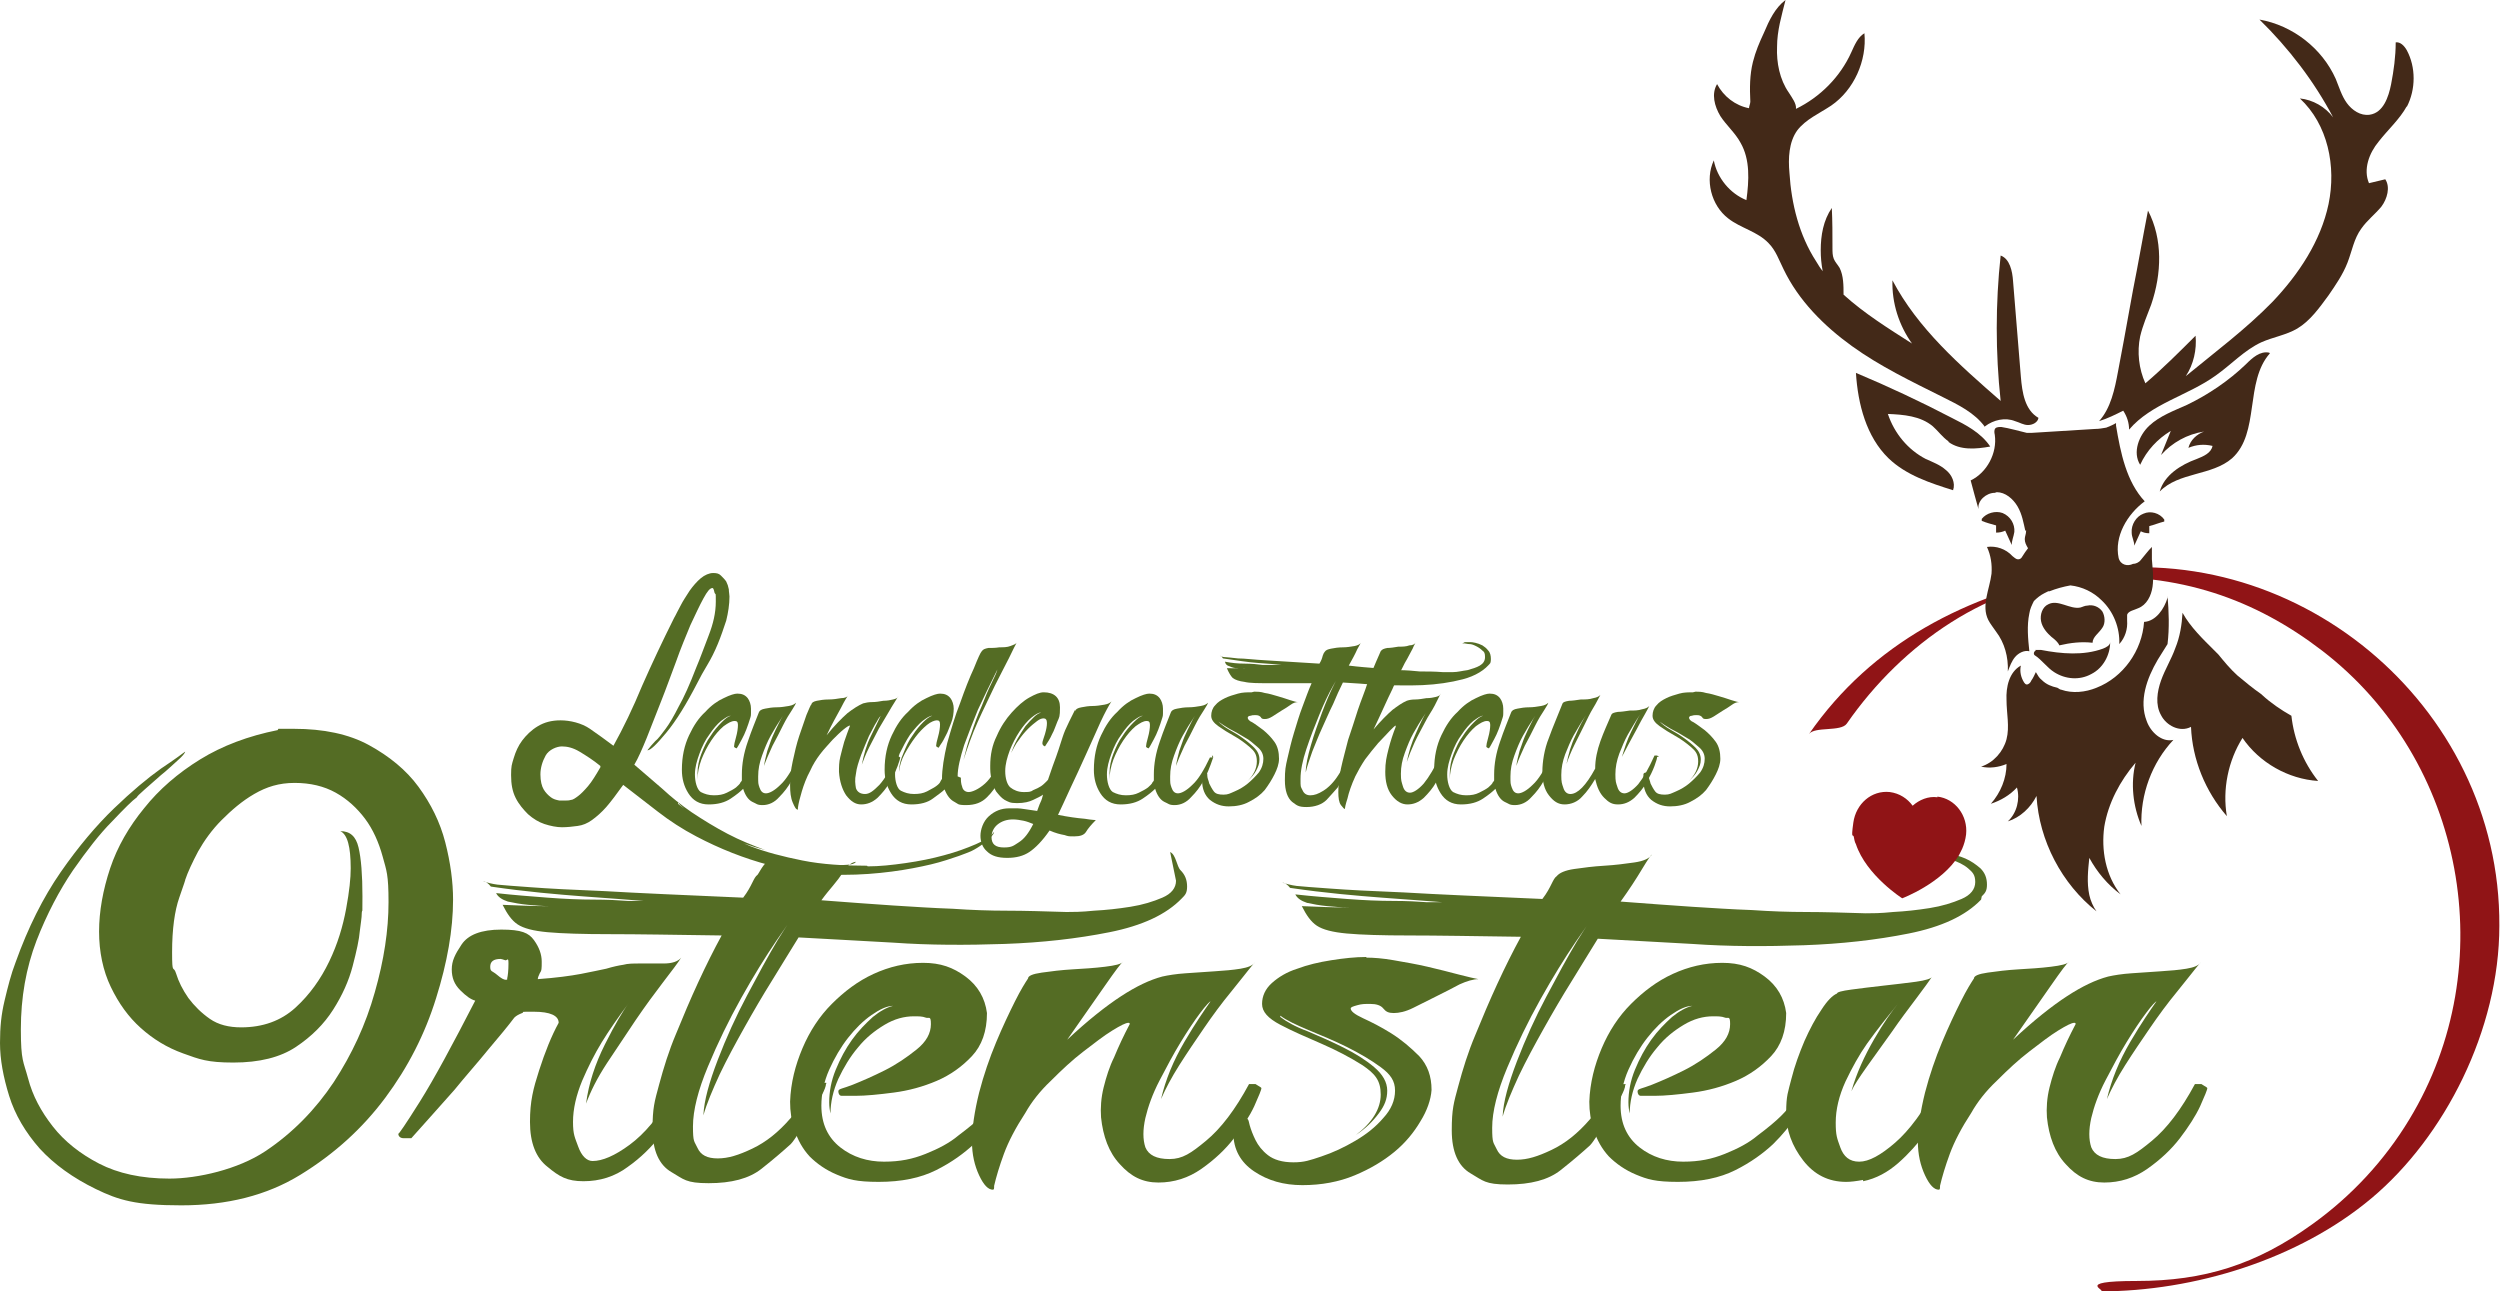 <?xml version="1.0" encoding="UTF-8"?>
<svg id="Ebene_1" xmlns="http://www.w3.org/2000/svg" version="1.1" viewBox="0 0 383.5 198.1">
  <!-- Generator: Adobe Illustrator 29.3.1, SVG Export Plug-In . SVG Version: 2.1.0 Build 151)  -->
  <defs>
    <style>
      .st0 {
        fill: #546c24;
      }

      .st1 {
        fill: #901416;
      }

      .st2 {
        fill: #432918;
      }
    </style>
  </defs>
  <path class="st1" d="M322.1,198.1c14.5,0,30.5-4.9,41.7-14.3s19.6-25.8,19.6-41.8c.2-34-31.8-60.5-65.2-54-16.4,3.2-31,10.6-40.7,24.6.9-1.2,4.9-.3,5.8-1.6,8.6-12.4,22-21.6,36.5-22.4s26.1,3.3,36.4,11.2c21.9,16.8,27.7,48.3,13.4,71.9-3.8,6.3-8.9,11.8-14.9,16.1-8.6,6.2-16.6,8.7-26.9,8.7s-3.9,1.6-5.8,1.6h0Z"/>
  <g>
    <path class="st2" d="M306.3,81.7c.4,0,.9-.1,1.3-.3.3.7.7,1.5,1,2.2,0-.7.3-1.3.4-2,.1-1.2-.6-2.4-1.8-2.9-1.1-.4-2.5,0-3.2.9v.3c.7.3,1.5.5,2.2.7,0,.4,0,.7,0,1.1Z"/>
    <path class="st2" d="M328.8,78.8c-1.1.4-1.9,1.7-1.8,2.9,0,.7.4,1.3.4,2,.3-.7.7-1.5,1-2.2.4.2.8.3,1.3.3,0-.4,0-.7,0-1.1.8-.2,1.5-.5,2.3-.7v-.3c-.7-1-2.1-1.4-3.2-.9Z"/>
    <path class="st2" d="M298.9,67.8c1.8,1.3,4.2,1.1,6.4.7-1.4-2.1-3.7-3.3-5.9-4.4-4.8-2.5-9.7-4.8-14.7-6.9.3,4.8,1.6,9.8,5,13.1,2.7,2.6,6.4,3.8,9.9,4.9.4-1.1-.2-2.4-1.1-3.1-.9-.8-2-1.2-3.1-1.7-2.7-1.4-4.8-3.9-5.8-6.9,2.4.1,5,.3,6.9,1.9.8.7,1.5,1.7,2.4,2.3Z"/>
    <path class="st2" d="M306.3,75.5c1.3,0,2.5,1,3.2,2.2s.9,2.5,1.2,3.8c0,0,0-.1.1-.2,0,0,0,.1,0,.2,0,.4-.2.8-.2,1.2,0,.5.2.9.5,1.4-.3.4-.6.8-.9,1.3-.1.2-.3.4-.6.4-.4,0-.6-.3-.9-.5-1-1.1-2.5-1.6-3.9-1.4.6,1.3.8,2.7.7,4.1-.3,2.4-1.6,4.9-.5,7.1.3.6.8,1.2,1.2,1.8,1.3,1.7,1.9,3.9,1.8,6.1.3-.8.6-1.6,1.1-2.2.5-.6,1.4-1.1,2.2-.9-.2-1.9-.4-3.9,0-5.8.1-.7.4-1.3.7-1.9.5-.5,1-.9,1.6-1.2.2-.1.4-.2.6-.3,0,0,0,0,.1,0,0,0,0,0,0,0,0,0,0,0,.1,0,0,0,0,0,0,0,0,0,0,0,0,0,1-.4,2.1-.7,3.2-.9,1.8.2,3.5,1,4.8,2.3,1.8,1.7,2.8,4.2,2.7,6.7.9-1,1.3-2.3,1.2-3.6,0-.3,0-.6,0-.9.2-.6,1.1-.7,1.7-1,1.3-.5,2-1.9,2.2-3.3.2-1.4,0-2.8-.1-4.2,0-.6,0-1.3,0-1.9-.6.6-1.1,1.3-1.7,2-.3.4-.8.6-1.2.6-.8.4-1.9.2-2.2-.9-.7-3.3,1.3-6.7,4-8.7-2.8-3-3.7-7.4-4.4-11.6,0,0,0,0,0,0,0-.1,0-.3,0-.4-.5.3-1,.5-1.5.7-.6.1-1.1.2-1.7.2-3.2.2-6.4.4-9.7.6-.3,0-.5,0-.8,0-1.3-.3-2.6-.7-3.9-.9-.3,0-.7,0-.9.2-.2.2-.2.6-.1,1,.4,2.8-1.2,5.8-3.7,7,.4,1.5.8,3,1.2,4.4-.2-1.3,1.2-2.5,2.5-2.5Z"/>
    <path class="st2" d="M329.3,110.6c-1.2-3.1,0-6.5,1.7-9.4.5-.8,1-1.6,1.5-2.4.3-2.5.2-5,0-7.4,0,0,0,.2,0,.3-.5,1.7-1.8,3.6-3.6,3.7-.3,4.4-3.2,8.5-7.3,10.1-1.7.7-3.7.9-5.4.3-.2,0-.4-.2-.6-.3-.9-.2-1.7-.5-2.4-1.2-.4-.3-.6-.7-.9-1.2-.2.4-.4.9-.7,1.3-.1.3-.4.6-.7.6-.2,0-.3-.2-.4-.3-.5-.8-.7-1.7-.5-2.6-1.8,1-2.3,3.3-2.2,5.3,0,2,.5,4.1,0,6-.5,1.9-2,3.6-3.9,4.2,1.3.3,2.7.1,3.9-.4,0,2.2-.9,4.4-2.4,6.1,1.5-.5,2.9-1.3,4-2.5.5,1.8,0,3.9-1.4,5.2,1.9-.6,3.5-2.1,4.4-3.9.4,6.9,3.9,13.5,9.2,17.7,0,0,0,0,0,0-.5-.7-.9-1.6-1.1-2.5-.4-1.9-.2-3.8,0-5.7,1.2,2.2,2.8,4.1,4.8,5.6-2.3-2.9-3-6.8-2.5-10.4.6-3.6,2.4-7,4.8-9.8-.8,3.2-.4,6.7.9,9.7-.2-4.8,1.6-9.7,4.9-13.2-1.8.4-3.5-1.2-4.1-2.9Z"/>
    <path class="st2" d="M314.7,97.7c.5.4,1,.8,1.2,1.3,1.7-.4,3.4-.6,5.1-.4,0-.9,1-1.5,1.5-2.3.5-.7.4-1.8,0-2.5-.5-.7-1.4-1.1-2.3-.9-.4,0-.7.2-1.1.3-1.6.3-3.4-1.3-4.9-.5-.9.4-1.3,1.6-1.1,2.6.2,1,.9,1.8,1.7,2.5Z"/>
    <path class="st2" d="M312.3,99.8c-.3.1-.4.5-.2.7,1.1.7,1.9,1.9,3,2.6,1.7,1.1,3.9,1.3,5.7.3,1.8-.9,2.9-2.9,2.9-4.9,0,.5-.6.8-1.1,1-3,1.1-6.4.8-9.5.2-.3,0-.6,0-.9,0Z"/>
    <path class="st2" d="M348.1,54.1c-1.4-.3-2.6.8-3.6,1.8-2.6,2.5-5.7,4.6-9,6.2-2,.9-4.2,1.7-5.8,3.2-1.6,1.5-2.6,4.1-1.4,6,1-2.2,2.7-4,4.7-5.2-.5,1.2-1,2.5-1.5,3.7,1.7-1.9,4-3.2,6.6-3.6-1.1.4-2.1,1.3-2.4,2.5,1.2-.5,2.4-.6,3.7-.3-.2,1.1-1.4,1.6-2.4,2-2.5.9-5,2.5-5.7,5,2.9-3,8-2.4,11.1-5.1,4.3-3.9,1.9-11.7,5.8-16.1Z"/>
    <path class="st2" d="M369.2,16.4c1.4-2.7,1.4-6.1,0-8.7-.4-.7-1-1.3-1.7-1.2,0,2.2-.3,4.3-.7,6.4-.4,2-1.2,4.4-3.3,4.7-1.4.2-2.7-.7-3.5-1.8-.8-1.1-1.2-2.5-1.7-3.7-2.1-4.7-6.6-8.2-11.7-9.1,4.5,4.4,8.4,9.5,11.3,15-1.2-1.6-3.1-2.7-5.1-2.9,4.3,4,5.6,10.4,4.4,16.2-1.2,5.7-4.6,10.8-8.6,15-4.1,4.2-8.8,7.7-13.3,11.4,1.2-1.8,1.7-4.1,1.5-6.2-2.5,2.5-5,5-7.7,7.3-1-2.2-1.3-4.8-.8-7.2.4-1.7,1.1-3.3,1.7-4.9,1.6-4.7,1.8-10-.5-14.4-.8,4.1-1.5,8.2-2.3,12.2-.5,2.6-.9,5.1-1.4,7.7-.3,1.6-.6,3.2-.9,4.8-.5,2.7-1.1,5.6-2.9,7.6,1.3-.4,2.5-1,3.7-1.6.6.9.9,1.9.9,2.9,3.4-4,9-5.2,13.3-8.3,2.4-1.7,4.4-3.9,7-5.1,1.8-.8,3.8-1.1,5.5-2.1,2-1.2,3.4-3.2,4.8-5.1,1.1-1.6,2.2-3.2,2.9-5,.7-1.8,1-3.7,2.1-5.2.9-1.3,2.1-2.2,3.1-3.4.9-1.2,1.4-3,.6-4.2l-2.5.6c-.9-2.1,0-4.6,1.5-6.4,1.4-1.8,3.2-3.4,4.3-5.4Z"/>
    <path class="st2" d="M304.5,65.4c1.3-1,3.1-1.4,4.6-.8.7.2,1.3.6,2,.6.7,0,1.5-.4,1.6-1.1-2.1-1.2-2.5-3.9-2.7-6.3-.4-4.9-.8-9.8-1.2-14.7-.1-1.5-.5-3.4-1.9-3.9-.8,7.4-.8,14.9,0,22.3-6.3-5.5-12.7-11.1-16.6-18.5-.1,3.5,1,6.9,3,9.7-3.6-2.3-7.3-4.6-10.5-7.5,0-1.4,0-2.9-.6-4.1-.3-.5-.7-.9-.9-1.4-.2-.5-.2-1.1-.2-1.6,0-2.1,0-4.2-.1-6.2-1.3,1.9-1.7,4.2-1.7,6.5,0,1.1.1,2.1.3,3.2-.4-.5-.7-1-1-1.5-2.6-4-3.8-8.8-4.1-13.6-.2-2.2-.1-4.7,1.2-6.5,1.3-1.7,3.4-2.6,5.2-3.8,3.5-2.4,5.5-6.9,5.1-11.1-1,.6-1.5,1.8-2,2.9-1.7,3.8-4.8,6.9-8.5,8.7.1-.8-.6-1.7-1.1-2.5-1.4-2-1.9-4.6-1.8-7,0-2.5.7-4.8,1.3-7.2-1.6,1.2-2.5,3.1-3.3,5-.7,1.5-1.3,2.9-1.7,4.5-.5,2-.5,4-.4,6.1,0,.3-.2.7-.2,1-2.1-.4-3.9-1.8-4.9-3.7-.9,1.5-.4,3.4.5,4.9.9,1.4,2.3,2.6,3.1,4.1,1.5,2.6,1.3,5.8.9,8.8-2.5-1-4.5-3.4-5-6.1-1.4,3-.4,6.9,2.2,8.9,1.9,1.5,4.5,2,6.2,3.8,1.1,1.1,1.6,2.6,2.3,4,2.3,4.8,6.2,8.7,10.5,11.8s9.1,5.4,13.9,7.8c2.4,1.2,4.9,2.4,6.5,4.6Z"/>
    <path class="st2" d="M346.9,106.5c-1.3-.9-2.5-1.9-3.7-2.9-1.1-1-2-2.1-2.9-3.2-.2-.2-.5-.5-.7-.7-1.6-1.6-3.6-3.5-4.8-5.7,0,0,0,0,0,0-.1,1.8-.4,3.7-1.1,5.4-.6,1.7-1.6,3.3-2.2,5-.6,1.7-.9,3.7,0,5.3.8,1.6,2.9,2.7,4.6,1.8.2,5,2.2,9.9,5.5,13.7-.7-4.1.2-8.5,2.4-12,2.6,3.8,7,6.3,11.6,6.6-2.3-2.9-3.7-6.4-4.1-10-1.6-.9-3.2-2-4.5-3.2Z"/>
  </g>
  <g>
    <path class="st0" d="M42.7,111.8c.4,0,.8,0,1.2,0,.4,0,.8,0,1.2,0,4.5,0,8.4.8,11.5,2.5,3.1,1.7,5.7,3.8,7.6,6.4,1.9,2.6,3.3,5.4,4.1,8.5.8,3.1,1.2,6.1,1.2,8.8,0,4.6-.9,9.7-2.6,15.1-1.7,5.5-4.3,10.6-7.8,15.3-3.5,4.7-7.8,8.6-13,11.8s-11.3,4.7-18.3,4.7-9.6-.8-13.1-2.5c-3.5-1.7-6.4-3.8-8.6-6.2-2.2-2.5-3.8-5.2-4.7-8.1-.9-2.9-1.4-5.6-1.4-8.1s.2-4.4.7-6.5c.5-2.1,1-4.1,1.7-5.9,1.9-5.3,4.2-9.9,6.9-13.8,2.7-3.9,5.5-7.2,8.2-9.8,2.7-2.6,5.1-4.6,7.2-6.1,2.1-1.4,3.3-2.3,3.7-2.6,0,.2-.4.7-1.2,1.4-.8.7-1.6,1.5-2.5,2.2-.9.8-1.7,1.5-2.5,2.2-.8.7-1.2,1.1-1.2,1.2-.7.5-1.9,1.7-3.8,3.7-1.9,1.9-3.9,4.5-6,7.5-2.1,3.1-4,6.7-5.6,10.8-1.6,4.2-2.4,8.7-2.4,13.6s.4,4.9,1.1,7.5c.7,2.7,2,5.1,3.8,7.4,1.8,2.3,4.2,4.2,7.1,5.7,2.9,1.5,6.5,2.3,10.8,2.3s10.5-1.4,14.7-4.2c4.2-2.8,7.7-6.4,10.5-10.6,2.8-4.3,4.9-8.8,6.3-13.8,1.4-4.9,2.1-9.5,2.1-13.8s-.3-4.8-.9-7c-.6-2.2-1.5-4.2-2.7-5.8s-2.7-3-4.5-4c-1.8-1-3.9-1.5-6.3-1.5s-4.3.6-6.2,1.7c-1.9,1.1-3.5,2.5-5,4-1.5,1.5-2.7,3.2-3.6,4.8-.9,1.7-1.6,3.2-2,4.4.1-.2-.2.7-.9,2.7-.7,2-1.1,4.8-1.1,8.4s.2,1.9.6,3.2c.4,1.3,1,2.5,1.9,3.8.9,1.2,2,2.3,3.3,3.2,1.3.9,2.9,1.3,4.8,1.3,3.3,0,6.1-1,8.3-3s3.9-4.4,5.2-7.1c1.3-2.7,2.1-5.4,2.6-8.1.5-2.7.7-4.7.7-6.2,0-3.3-.5-5.2-1.6-5.7,1.5,0,2.4.8,2.8,2.5.4,1.7.6,4.2.6,7.5s0,1.7-.1,2.5c0,.9-.2,1.8-.3,2.8-.1,1.3-.5,3.1-1.1,5.4-.6,2.3-1.6,4.5-3,6.7-1.4,2.2-3.3,4.1-5.7,5.7-2.4,1.6-5.6,2.4-9.6,2.4s-5.2-.5-7.7-1.4c-2.5-.9-4.6-2.2-6.5-3.9-1.9-1.7-3.4-3.8-4.6-6.3-1.2-2.5-1.8-5.4-1.8-8.5s.6-6.4,1.7-9.7c1.1-3.3,2.9-6.4,5.2-9.2,2.3-2.9,5.2-5.4,8.6-7.5,3.4-2.1,7.4-3.6,11.9-4.5Z"/>
    <path class="st0" d="M104.9,166.4c.3,0,.4.1.4.3s-.3,1.1-1,2.6c-.7,1.5-1.7,3.2-3,4.9-1.3,1.7-3,3.4-5,4.8-2,1.5-4.3,2.2-6.8,2.2s-3.7-.7-5.5-2.2c-1.8-1.4-2.7-3.7-2.7-6.9s.5-5.1,1.4-7.9c.9-2.8,1.9-5.3,3-7.3,0-1.1-1.3-1.7-3.8-1.7s-1.3,0-1.8.2c-.5.2-.9.4-1.2.7-.9,1.2-2.3,2.9-4,4.9-1.7,2.1-3.5,4.1-5.2,6.2-2.1,2.4-4.3,4.8-6.6,7.4-.3,0-.7,0-1.2,0-.5,0-.8-.3-.8-.7,0,.2,1.1-1.4,3.3-4.9,2.2-3.5,5-8.7,8.5-15.5-.7-.2-1.4-.7-2.3-1.6-.9-.9-1.3-1.9-1.3-3.2s.5-2.3,1.5-3.8c1-1.5,3-2.3,6.1-2.3s4.2.5,5,1.6c.8,1.1,1.2,2.2,1.2,3.3s0,1.4-.3,1.8c-.2.4-.3.7-.3.9,2.8-.2,5-.5,6.6-.8s2.9-.6,3.9-.8c1-.3,1.9-.5,2.6-.6.7-.2,1.6-.2,2.5-.2h3.7c1.3,0,2.2-.3,2.7-.9-.5.8-1.5,2.1-2.8,3.8-1.3,1.7-2.7,3.6-4.2,5.8-1.5,2.2-2.9,4.4-4.4,6.6-1.5,2.3-2.5,4.3-3.2,6.2.4-3.1,1.4-6.1,2.9-9.1,1.5-3,2.8-5.2,3.7-6.4-1.7,2.3-3.1,4.3-4.2,6.1-1.1,1.8-2.1,3.8-3,5.9-.9,2.2-1.4,4.3-1.4,6.3s.3,2.4.8,3.8c.5,1.4,1.3,2.2,2.2,2.2,1.5,0,3.4-.8,5.7-2.5,2.3-1.7,4.5-4.3,6.5-7.9,0-.1.1-.3.4-.5.3-.4.7-.6,1.4-.6ZM77.8,150.1c.1-.4.2-1.2.2-2.3s-.2-.4-.5-.5c-.3-.1-.6-.2-.7-.2-1.1,0-1.6.4-1.6,1.2s.3.6,1,1.2c.7.6,1.1.8,1.4.8s.2-.1.2-.3Z"/>
    <path class="st0" d="M179.5,130.7c.9.4,1,2.2,1.6,2.8.7.7,1,1.5,1,2.5s-.3,1.3-.8,1.8c-2.4,2.5-6.1,4.2-11.1,5.2-5,1-10.4,1.6-16.1,1.8-5.8.2-11.5.2-17.1-.2-5.7-.3-10.5-.6-14.5-.8-1.2,1.9-2.5,4.1-4,6.5-1.5,2.4-2.9,4.8-4.3,7.3-1.4,2.5-2.7,4.9-3.8,7.2-1.1,2.4-2,4.5-2.5,6.3.1-2.3.9-5.1,2.2-8.5,1.3-3.4,2.8-6.7,4.5-9.9,1.7-3.2,3.2-6,4.7-8.5,1.5-2.4,2.4-3.8,2.8-4.1-.3.3-1.3,1.7-3,4.2-1.7,2.5-3.5,5.4-5.4,8.8-1.9,3.4-3.6,6.9-5.1,10.5-1.5,3.6-2.3,6.7-2.3,9.2s.2,2.2.7,3.3c.5,1.1,1.5,1.6,3.1,1.6s3.2-.5,5.3-1.5c2.1-1,4-2.5,5.9-4.7,1.5-1.7,2.4-3.1,2.7-4,.3-.9,1-1.4,2.1-1.4s.6,0,.6.2c0,.3-.2.9-.7,1.8-.5.9-1,1.8-1.6,2.8-.6,1-1.2,2-1.8,2.8-.6.9-1,1.5-1.3,1.8-1.1,1-2.6,2.3-4.5,3.8-1.9,1.5-4.6,2.2-8.1,2.2s-3.8-.6-5.7-1.7c-1.9-1.1-2.9-3.3-2.9-6.6s.3-4.2,1-6.8c.7-2.6,1.5-5.2,2.6-7.8,1.1-2.7,2.2-5.3,3.4-7.9,1.2-2.6,2.4-5,3.6-7.2-7.2-.1-12.9-.2-17.1-.2s-7.4-.1-9.6-.3c-2.2-.2-3.7-.6-4.6-1.2-.9-.6-1.6-1.6-2.3-3,2.5.1,4.7.2,6.4.2,1.7,0,2.7,0,3,0-.4,0-1.1,0-2.2,0-1.1,0-2.2-.1-3.3-.2-1.1-.1-2.2-.3-3.1-.5-.9-.3-1.5-.7-1.8-1.3,2.7.3,5.3.5,7.9.7s5,.3,7.1.3c2.1,0,3.9.1,5.2.2,1.3,0,2.1,0,2.4,0-2.3-.2-5.4-.4-9.3-.7-3.9-.3-8.7-.7-14.1-1.5-.4-.5-.8-.8-1.2-.8.7.2,1.4.4,2.2.5.8.1,2.5.2,5.1.4,2.6.2,6.4.4,11.4.6,5,.3,12.1.6,21.2,1,.7-.9,1.1-1.7,1.4-2.3.3-.6.5-1,.8-1.2.4-.5,1.3-2.7,2.7-2.4s2.9,1,4.6.8c1.7-.1,3.2.4,4.6.2,1.4-.2,2.8,0,3.2-.6-.1,0-1.1.1-2,1.6-.9,1.5-2,2.5-3.3,4.3,4.1.3,7.8.6,11,.8,3.2.2,6.2.4,9.1.5,2.9.2,5.7.3,8.4.3,2.7,0,5.8.1,9.1.2.9,0,2.3,0,4.2-.2,1.9-.1,3.7-.3,5.6-.6,1.9-.3,3.5-.8,4.9-1.4s2.1-1.5,2.1-2.6"/>
    <path class="st0" d="M152.7,171.4c-.7,1.3-1.8,2.6-3.3,4.1-1.5,1.4-3.4,2.8-5.8,4s-5.3,1.8-8.8,1.8-4.7-.4-6.4-1.1c-1.7-.7-3.1-1.7-4.2-2.8-1.1-1.2-1.8-2.5-2.3-4-.5-1.5-.7-2.9-.7-4.4.1-2.9.8-5.6,1.9-8.2,1.1-2.6,2.6-4.9,4.5-6.8,1.9-1.9,4-3.5,6.4-4.6,2.4-1.1,4.9-1.7,7.6-1.7s4.6.7,6.5,2.1c1.9,1.4,3,3.3,3.3,5.6,0,2.8-.8,5-2.3,6.6-1.5,1.6-3.3,2.9-5.4,3.8-2.1.9-4.3,1.5-6.6,1.8-2.3.3-4.3.5-5.9.5s-1.8,0-2.1,0c-.3,0-.5-.3-.5-.7s.7-.4,2.2-1c1.5-.6,3.1-1.3,4.9-2.2,1.8-.9,3.4-2,4.9-3.2,1.5-1.2,2.2-2.5,2.2-3.9s-.3-.8-.8-1c-.5-.2-1.1-.2-1.8-.2-1.5,0-3,.4-4.5,1.3-1.5.9-2.9,2-4.1,3.5-1.2,1.4-2.2,3.1-3,4.8-.8,1.8-1.2,3.6-1.2,5.3-.1-.4-.2-1-.2-1.7,0-1.6.3-3.3,1-5,.7-1.7,1.5-3.2,2.5-4.6,1-1.4,2.1-2.5,3.2-3.5,1.1-.9,2.2-1.5,3.1-1.7-.9,0-2,.5-3.3,1.4-1.3.9-2.5,2.1-3.6,3.5-1.1,1.4-2.1,3.1-2.9,4.9-.8,1.8-1.2,3.7-1.2,5.5,0,2.8,1,4.9,2.9,6.4,1.9,1.5,4.2,2.2,6.7,2.2s4.4-.4,6.4-1.2c2-.8,3.7-1.7,5-2.8,1.6-1.2,2.8-2.2,3.6-3,.8-.8,1.3-1.4,1.6-1.8.3-.4.4-.7.5-.8,0-.2.2-.2.3-.2s.3.1.6.4c.3.3.4.4.4.5v.2c-.1.1-.6.8-1.3,2.1Z"/>
    <path class="st0" d="M193.5,166.9c0,.3-.4,1.2-1.1,2.8-.7,1.5-1.8,3.2-3.1,4.9-1.3,1.7-3,3.3-5,4.7-2,1.4-4.2,2.1-6.6,2.1s-4.2-.9-5.9-2.8c-1.7-1.8-2.6-4.3-2.9-7.2-.1-1.4,0-3,.4-4.6.4-1.6.9-3.2,1.6-4.6.7-1.7,1.5-3.4,2.4-5.1,0-.1,0-.2-.2-.2-.4,0-1.2.4-2.5,1.2-1.3.8-2.7,1.9-4.4,3.2-1.7,1.3-3.3,2.8-5,4.5-1.7,1.6-3,3.3-3.9,4.9-1.5,2.3-2.6,4.4-3.3,6.3-.7,1.9-1.2,3.6-1.5,4.9,0,.4,0,.6-.2.6-.7,0-1.4-.7-2.1-2.2-.7-1.5-1.1-3.2-1.1-5.2s.4-4.7,1.1-7.5c.7-2.7,1.6-5.3,2.6-7.7,1-2.4,2-4.5,2.9-6.3.9-1.8,1.6-2.9,2-3.5h-.2.2c0-.4.7-.7,2.1-.9,1.4-.2,3-.4,4.7-.5,1.7-.1,3.4-.2,5-.4,1.6-.2,2.5-.4,2.8-.8-.3.2-1.2,1.4-2.8,3.7-1.6,2.3-3.5,5-5.8,8.3,3.2-3,6-5.2,8.3-6.7,2.3-1.5,4.4-2.5,6.3-3,.9-.2,2.1-.4,3.6-.5,1.5-.1,2.9-.2,4.4-.3,1.5-.1,2.8-.2,4-.4s1.9-.5,2.2-1c-1.1,1.3-2.3,2.9-3.7,4.6-1.4,1.7-2.8,3.6-4.1,5.5-1.3,1.9-2.6,3.8-3.8,5.7-1.2,1.9-2.1,3.6-2.8,5.2.7-3,1.9-5.9,3.6-8.8,1.7-2.9,3.1-4.9,4-6.2-.1,0-.7.6-1.6,1.8-.9,1.2-1.9,2.7-3,4.5-1.1,1.8-2.1,3.7-3.2,5.8-1.1,2.1-1.8,4.1-2.2,5.8-.4,1.8-.4,3.3,0,4.5.5,1.2,1.7,1.8,3.7,1.8s3.3-.9,5.6-2.8c2.3-1.9,4.5-4.8,6.6-8.7h1l.8.5Z"/>
    <path class="st0" d="M209.6,146.9c1.1,0,2.5.1,4.2.4,1.7.3,3.5.6,5.2,1,1.7.4,3.3.8,4.8,1.2,1.5.4,2.5.6,3,.7-.8,0-1.8.3-2.9.8-1.1.6-2.3,1.2-3.5,1.8s-2.4,1.2-3.6,1.8c-1.2.6-2.2.8-3,.8s-1.2-.2-1.6-.7c-.4-.5-1.1-.7-2-.7s-1.3,0-2,.2c-.7.2-1,.3-1,.5,0,.4.6.9,1.9,1.5,1.3.6,2.7,1.3,4.3,2.3,1.6,1,3,2.2,4.3,3.5,1.3,1.4,1.9,3.1,1.9,5.2-.1,1.5-.7,3.2-1.7,4.8-1,1.7-2.3,3.3-4,4.7-1.7,1.4-3.7,2.6-6.1,3.6-2.4,1-5.1,1.5-8,1.5s-5.3-.7-7.4-2.1c-2.1-1.4-3.2-3.4-3.2-5.9s0-1.4.2-1.8c.1-.4.6-.5,1.4-.5s.7.4.9,1.1c.2.7.5,1.5.9,2.3.4.8,1,1.6,1.9,2.3.9.7,2.2,1.1,3.9,1.1s2.5-.3,4.3-.9c1.8-.6,3.5-1.4,5.2-2.4,1.7-1,3.1-2.1,4.3-3.5,1.2-1.3,1.8-2.7,1.8-4.2s-.7-2.5-2.2-3.6c-1.5-1.1-3.2-2.1-5.2-3.1-2-1-4-1.8-5.9-2.6-1.9-.8-3.4-1.5-4.3-2.2v.2c.9.7,2.3,1.5,4.2,2.2,1.9.8,3.7,1.6,5.5,2.5s3.4,1.9,4.7,3c1.3,1.1,2,2.3,2,3.6s-.4,2.3-1.3,3.5c-.9,1.2-2,2.3-3.5,3.3,2.5-1.9,3.8-4,3.8-6.2s-.9-3.2-2.8-4.5c-1.9-1.2-4-2.3-6.3-3.3-2.3-1-4.4-1.9-6.3-2.9-1.9-1-2.8-2-2.8-3.2s.5-2.3,1.5-3.2c1-.9,2.3-1.7,3.9-2.2,1.6-.6,3.3-1,5.2-1.3,1.9-.3,3.7-.5,5.4-.5Z"/>
    <path class="st0" d="M303.9,138c-2.4,2.5-6.1,4.2-11.1,5.2-5,1-10.4,1.6-16.1,1.8-5.8.2-11.5.2-17.1-.2-5.7-.3-10.5-.6-14.5-.8-1.2,1.9-2.5,4.1-4,6.5-1.5,2.4-2.9,4.8-4.3,7.3-1.4,2.5-2.7,4.9-3.8,7.2-1.1,2.4-2,4.5-2.5,6.3.1-2.3.9-5.1,2.2-8.5,1.3-3.4,2.8-6.7,4.5-9.9,1.7-3.2,3.2-6,4.7-8.5,1.5-2.4,2.4-3.8,2.8-4.1-.3.3-1.3,1.7-3,4.2-1.7,2.5-3.5,5.4-5.4,8.8-1.9,3.4-3.6,6.9-5.1,10.5-1.5,3.6-2.3,6.7-2.3,9.2s.2,2.2.7,3.3c.5,1.1,1.5,1.6,3.1,1.6s3.2-.5,5.3-1.5c2.1-1,4-2.5,5.9-4.7,1.5-1.7,2.4-3.1,2.7-4,.3-.9,1-1.4,2.1-1.4s.6,0,.6.2c0,.3-.2.9-.7,1.8-.5.9-1,1.8-1.6,2.8-.6,1-1.2,2-1.8,2.8-.6.9-1,1.5-1.3,1.8-1.1,1-2.6,2.3-4.5,3.8-1.9,1.5-4.6,2.2-8.1,2.2s-3.8-.6-5.7-1.7c-1.9-1.1-2.9-3.3-2.9-6.6s.3-4.2,1-6.8c.7-2.6,1.5-5.2,2.6-7.8,1.1-2.7,2.2-5.3,3.4-7.9,1.2-2.6,2.4-5,3.6-7.2-7.2-.1-12.9-.2-17.1-.2s-7.4-.1-9.6-.3c-2.2-.2-3.7-.6-4.6-1.2-.9-.6-1.6-1.6-2.3-3,2.5.1,4.7.2,6.4.2,1.7,0,2.7,0,3,0-.4,0-1.1,0-2.2,0-1.1,0-2.2-.1-3.3-.2-1.1-.1-2.2-.3-3.1-.5-.9-.3-1.5-.7-1.8-1.3,2.7.3,5.3.5,7.9.7s5,.3,7.1.3c2.1,0,3.9.1,5.2.2,1.3,0,2.1,0,2.4,0-2.3-.2-5.4-.4-9.3-.7-3.9-.3-8.7-.7-14.1-1.5-.4-.5-.8-.8-1.2-.8.7.2,1.4.4,2.2.5.8.1,2.5.2,5.1.4,2.6.2,6.4.4,11.4.6,5,.3,12.1.6,21.2,1,.7-.9,1.1-1.7,1.4-2.3.3-.6.5-1,.8-1.2.4-.5,1.3-.9,2.7-1.1,1.4-.2,2.9-.4,4.6-.5,1.7-.1,3.2-.3,4.6-.5,1.4-.2,2.3-.6,2.7-1.2-.1,0-.6.7-1.5,2.2-.9,1.5-2,3.2-3.3,5,4.1.3,7.8.6,11,.8,3.2.2,6.2.4,9.1.5,2.9.2,5.7.3,8.4.3,2.7,0,5.8.1,9.1.2.9,0,2.3,0,4.2-.2,1.9-.1,3.7-.3,5.6-.6,1.9-.3,3.5-.8,4.9-1.4s2.1-1.5,2.1-2.6-.4-1.5-1.1-2.1c-.7-.6-1.6-1-2.5-1.3-.9-.3-1.8-.5-2.7-.7-.9-.2-1.5-.2-1.9-.2-.7,0-1.1,0-1.4.2.4-.1.8-.2,1.3-.3.5-.1,1-.2,1.7-.2s1.3,0,2.3.2c1,.2,1.9.4,2.8.8.9.4,1.6.9,2.3,1.5.7.7,1,1.5,1,2.5s-.3,1.3-.8,1.8Z"/>
    <path class="st0" d="M275.3,171.4c-.7,1.3-1.8,2.6-3.3,4.1-1.5,1.4-3.4,2.8-5.8,4s-5.3,1.8-8.8,1.8-4.7-.4-6.4-1.1c-1.7-.7-3.1-1.7-4.2-2.8-1.1-1.2-1.8-2.5-2.3-4-.5-1.5-.7-2.9-.7-4.4.1-2.9.8-5.6,1.9-8.2,1.1-2.6,2.6-4.9,4.5-6.8,1.9-1.9,4-3.5,6.4-4.6,2.4-1.1,4.9-1.7,7.6-1.7s4.6.7,6.5,2.1c1.9,1.4,3,3.3,3.3,5.6,0,2.8-.8,5-2.3,6.6-1.5,1.6-3.3,2.9-5.4,3.8-2.1.9-4.3,1.5-6.6,1.8-2.3.3-4.3.5-5.9.5s-1.8,0-2.1,0c-.3,0-.5-.3-.5-.7s.7-.4,2.2-1c1.5-.6,3.1-1.3,4.9-2.2,1.8-.9,3.4-2,4.9-3.2,1.5-1.2,2.2-2.5,2.2-3.9s-.3-.8-.8-1c-.5-.2-1.1-.2-1.8-.2-1.5,0-3,.4-4.5,1.3-1.5.9-2.9,2-4.1,3.5-1.2,1.4-2.2,3.1-3,4.8-.8,1.8-1.2,3.6-1.2,5.3-.1-.4-.2-1-.2-1.7,0-1.6.3-3.3,1-5,.7-1.7,1.5-3.2,2.5-4.6,1-1.4,2.1-2.5,3.2-3.5,1.1-.9,2.2-1.5,3.1-1.7-.9,0-2,.5-3.3,1.4-1.3.9-2.5,2.1-3.6,3.5-1.1,1.4-2.1,3.1-2.9,4.9-.8,1.8-1.2,3.7-1.2,5.5,0,2.8,1,4.9,2.9,6.4,1.9,1.5,4.2,2.2,6.7,2.2s4.4-.4,6.4-1.2c2-.8,3.7-1.7,5-2.8,1.6-1.2,2.8-2.2,3.6-3,.8-.8,1.3-1.4,1.6-1.8.3-.4.4-.7.5-.8,0-.2.2-.2.3-.2s.3.1.6.4c.3.3.4.4.4.5v.2c-.1.1-.6.8-1.3,2.1Z"/>
    <path class="st0" d="M285.8,181c-1.1.2-1.9.3-2.6.3-2.7,0-4.9-1.1-6.6-3.3-1.7-2.2-2.6-4.6-2.6-7.3s.3-3.2.8-5.2c.5-2,1.2-3.9,2-5.8.8-1.8,1.7-3.5,2.6-4.8.9-1.4,1.7-2.2,2.4-2.5,0-.2.7-.4,2.2-.6,1.5-.2,3.1-.4,4.9-.6,1.8-.2,3.5-.4,5-.6,1.5-.2,2.4-.5,2.5-.8-.4.6-1.2,1.7-2.4,3.3-1.2,1.6-2.5,3.3-3.8,5.2-1.3,1.8-2.6,3.6-3.8,5.3-1.2,1.7-2,2.9-2.4,3.8.8-2.8,2-5.4,3.5-8,1.5-2.6,2.8-4.4,3.7-5.5-1.7,2.1-3.3,4.1-4.8,6.2-1.2,1.7-2.3,3.7-3.3,5.8-1,2.2-1.5,4.3-1.5,6.3s.2,2.4.7,3.8c.5,1.4,1.4,2.2,2.9,2.2s3.3-1,5.5-2.9c2.2-1.9,4.4-4.9,6.5-8.8h.4c.5,0,.9.1,1.2.3l.2.2c0,.2-.3,1-.9,2.3-.6,1.3-1.5,2.8-2.7,4.5-1.2,1.6-2.6,3.2-4.2,4.6-1.6,1.4-3.4,2.4-5.4,2.8Z"/>
    <path class="st0" d="M338.6,166.9c0,.3-.4,1.2-1.1,2.8-.7,1.5-1.8,3.2-3.1,4.9-1.3,1.7-3,3.3-5,4.7-2,1.4-4.2,2.1-6.6,2.1s-4.2-.9-5.9-2.8c-1.7-1.8-2.6-4.3-2.9-7.2-.1-1.4,0-3,.4-4.6.4-1.6.9-3.2,1.6-4.6.7-1.7,1.5-3.4,2.4-5.1,0-.1,0-.2-.2-.2-.4,0-1.2.4-2.5,1.2-1.3.8-2.7,1.9-4.4,3.2-1.7,1.3-3.3,2.8-5,4.5-1.7,1.6-3,3.3-3.9,4.9-1.5,2.3-2.6,4.4-3.3,6.3-.7,1.9-1.2,3.6-1.5,4.9,0,.4,0,.6-.2.6-.7,0-1.4-.7-2.1-2.2-.7-1.5-1.1-3.2-1.1-5.2s.4-4.7,1.1-7.5c.7-2.7,1.6-5.3,2.6-7.7,1-2.4,2-4.5,2.9-6.3.9-1.8,1.6-2.9,2-3.5h-.2.2c0-.4.7-.7,2.1-.9,1.4-.2,3-.4,4.7-.5,1.7-.1,3.4-.2,5-.4,1.6-.2,2.5-.4,2.8-.8-.3.2-1.2,1.4-2.8,3.7-1.6,2.3-3.5,5-5.8,8.3,3.2-3,6-5.2,8.3-6.7,2.3-1.5,4.4-2.5,6.3-3,.9-.2,2.1-.4,3.6-.5,1.5-.1,2.9-.2,4.4-.3,1.5-.1,2.8-.2,4-.4s1.9-.5,2.2-1c-1.1,1.3-2.3,2.9-3.7,4.6-1.4,1.7-2.8,3.6-4.1,5.5-1.3,1.9-2.6,3.8-3.8,5.7-1.2,1.9-2.1,3.6-2.8,5.2.7-3,1.9-5.9,3.6-8.8,1.7-2.9,3.1-4.9,4-6.2-.1,0-.7.6-1.6,1.8-.9,1.2-1.9,2.7-3,4.5-1.1,1.8-2.1,3.7-3.2,5.8-1.1,2.1-1.8,4.1-2.2,5.8-.4,1.8-.4,3.3,0,4.5.5,1.2,1.7,1.8,3.7,1.8s3.3-.9,5.6-2.8c2.3-1.9,4.5-4.8,6.6-8.7h1l.8.5Z"/>
  </g>
  <g>
    <path class="st0" d="M133.1,132.9c1.8,0,3.7-.2,5.8-.5,2.1-.3,4.1-.7,5.9-1.2,1.9-.5,3.5-1.1,4.9-1.7,1.4-.6,2.3-1.2,2.8-1.9,0,.2-.2.5-.5.8s-.6.6-1,.9c-.4.3-.8.6-1.5,1-.5.3-1.3.6-2.4,1-1.2.4-2.6.9-4.3,1.3-1.7.4-3.7.8-6,1.1-2.3.3-4.8.5-7.5.5s-7.5-.5-11.3-1.5c-3.8-1-7.6-2.5-11.2-4.4-2.1-1.1-4.1-2.4-5.9-3.8-1.8-1.4-3.6-2.8-5.3-4.1-1,1.4-1.9,2.6-2.6,3.4s-1.5,1.5-2.2,2c-.7.5-1.4.8-2.2.9-.7.1-1.6.2-2.4.2s-1.8-.2-2.7-.5c-.9-.3-1.7-.8-2.5-1.5-.7-.7-1.4-1.5-1.9-2.5-.5-1-.7-2.1-.7-3.5s.1-1.6.4-2.6c.3-1,.7-1.9,1.3-2.7s1.4-1.6,2.4-2.2c1-.6,2.1-.9,3.5-.9s3.2.4,4.5,1.3,2.4,1.7,3.6,2.6c1.5-2.7,3-5.8,4.4-9.2,1.5-3.4,3.1-6.8,4.9-10.4.3-.5.6-1.2,1-1.9.4-.8.9-1.5,1.4-2.3.5-.7,1.1-1.4,1.7-1.9.6-.5,1.3-.8,1.9-.8s.9.1,1.2.4c.3.3.6.6.8.9.2.4.3.7.4,1.2,0,.4.1.8.1,1.1,0,1.2-.2,2.5-.5,3.7-.4,1.2-.8,2.4-1.3,3.6-.5,1.2-1,2.2-1.6,3.2-.6,1-1.1,1.9-1.5,2.7-1.7,3.3-3.3,5.9-4.8,7.7-1.5,1.8-2.4,2.7-2.9,2.7.4-.5.8-1,1.2-1.4.5-.4,1-1.1,1.6-1.9.6-.8,1.3-2,2-3.4.8-1.4,1.7-3.4,2.7-6,.6-1.4,1.2-3.1,1.9-4.9.7-1.8,1.1-3.5,1.1-5.2s0-.9-.2-1.4c-.1-.5-.2-.7-.3-.7-.4,0-.8.5-1.4,1.6-.6,1.1-1.2,2.4-2,4.1-.7,1.7-1.5,3.6-2.2,5.6-.8,2.1-1.5,4.1-2.3,6.1-.8,2-1.5,3.8-2.2,5.6-.7,1.7-1.3,3.1-1.9,4.1,1.4,1.2,2.9,2.5,4.3,3.7,1.4,1.3,2.9,2.5,4.5,3.6,1.8,1.2,3.6,2.3,5.5,3.3,1.9,1,3.9,1.8,5.8,2.5-2.3-.6-4.2-1.3-5.9-2.2-1.7-.8-3.1-1.6-4.2-2.4-1.1-.7-2-1.4-2.5-1.9-.6-.5-.8-.8-.8-.8,0,0,0,.1,0,.2h0c1.4,1.1,3,2.3,4.8,3.4,1.8,1.1,3.9,2.1,6.3,3.1,2.3.9,5,1.6,8,2.2,3,.6,6.3.8,9.9.8ZM92.1,117.5c-1.1-.9-2.2-1.6-3.2-2.2-1-.6-1.9-.8-2.7-.8s-2,.5-2.5,1.4c-.5.9-.8,1.9-.8,2.9s.2,1.8.5,2.3c.3.5.7.9,1.1,1.2.4.3.8.4,1.3.5.4,0,.8,0,1,0s.5,0,.8-.1c.3,0,.7-.3,1.1-.6.4-.3.9-.8,1.5-1.5s1.2-1.7,1.9-2.9h0Z"/>
    <path class="st0" d="M122.7,115.9c.2,0,.2.2.2.3-.5,1.5-1,2.7-1.5,3.6-.5.9-1.1,1.7-1.9,2.5-.7.8-1.6,1.2-2.5,1.2s-.9-.2-1.6-.5c-.6-.3-1.1-1-1.4-2-.4.4-1,.9-1.9,1.5-.9.6-2,.9-3.4.9s-2.4-.6-3.1-1.7c-.7-1.1-1-2.3-1-3.6,0-2.1.4-3.8,1.1-5.3.7-1.5,1.5-2.7,2.5-3.6.9-1,1.9-1.7,2.8-2.1,1-.5,1.7-.7,2.1-.7.7,0,1.2.2,1.6.7.3.4.5,1,.5,1.6s0,.5,0,.7c0,.2,0,.4-.1.7-.4,1.3-.8,2.4-1.3,3.3-.3.5-.5,1-.8,1.4-.3-.1-.4-.2-.4-.3,0-.2.1-.7.3-1.4.2-.7.3-1.4.3-1.9s-.2-.6-.5-.6c-.5,0-1,.3-1.7.8-.7.6-1.3,1.3-1.9,2.2-.6.9-1.1,1.9-1.5,2.9-.4,1.1-.6,2.1-.6,3.1,0-.2,0-.5,0-1,0-1,.2-2,.6-3s.8-1.9,1.4-2.7c.5-.8,1.1-1.5,1.7-2.1.6-.6,1-.9,1.4-1-.4,0-.8.3-1.5.8-.6.5-1.2,1.2-1.8,2.1-.6.8-1.1,1.8-1.5,2.9-.4,1.1-.7,2.1-.7,3.2s.3,2.3.9,2.7c.6.3,1.2.5,2,.5s1.4-.1,2-.4c.6-.3,1-.5,1.4-.8.3-.3.6-.5.7-.8.2-.2.2-.3.2-.3,0-.1,0-.2,0-.4,0-.2,0-.3,0-.5,0-1.6.3-3.3.9-5,.6-1.8,1.2-3.2,1.7-4.5.1-.3.4-.5,1-.6.5-.1,1.1-.2,1.8-.2.6,0,1.2-.1,1.8-.2.6-.1.9-.3,1.1-.5,0,.1-.2.5-.6,1.1-.4.6-.9,1.4-1.4,2.4-.5,1-1,2-1.6,3.1-.5,1.1-1,2.2-1.3,3.1.1-.8.3-1.5.5-2.3.3-.8.5-1.5.8-2.2.3-.7.6-1.3.9-1.9.3-.6.5-1,.7-1.3-.8,1.2-1.4,2.2-1.9,3.1-.5.9-.9,1.9-1.3,3-.4,1.1-.6,2.1-.6,3.2s0,1.1.2,1.7c.2.6.5.9,1,.9s1.3-.4,2.2-1.3c.9-.8,1.8-2.3,2.7-4.2,0,0,.1,0,.4,0Z"/>
    <path class="st0" d="M138.1,116.1c0,.2-.1.6-.4,1.4-.3.8-.7,1.6-1.2,2.5-.5.9-1.2,1.7-1.9,2.4-.8.7-1.6,1-2.5,1s-1.6-.5-2.3-1.4c-.6-.9-1-2.1-1.1-3.6,0-.7,0-1.5.2-2.3.2-.8.4-1.6.6-2.3.3-.9.6-1.7.9-2.5,0,0,0,0,0,0-.2,0-.5.2-1,.6-.5.4-1.1,1-1.7,1.6-.6.7-1.3,1.4-1.9,2.2-.6.8-1.1,1.6-1.5,2.5-.6,1.1-1,2.2-1.3,3.2-.3,1-.5,1.8-.6,2.5,0,.2,0,.3,0,.3-.3,0-.5-.4-.8-1.1-.3-.7-.4-1.6-.4-2.6s.1-2.4.4-3.7c.3-1.4.6-2.7,1-3.9.4-1.2.8-2.3,1.1-3.2.4-.9.6-1.5.8-1.7h0,0c0-.2.3-.4.8-.5.5-.1,1.1-.2,1.8-.2.7,0,1.3-.1,1.9-.2.6,0,1-.2,1.1-.4-.1.1-.5.7-1.1,1.9-.6,1.1-1.4,2.5-2.2,4.2,1.2-1.5,2.3-2.6,3.2-3.4.9-.7,1.7-1.2,2.4-1.5.4-.1.8-.2,1.4-.2.6,0,1.1-.1,1.7-.2.6,0,1.1-.1,1.5-.2s.7-.2.8-.5c-.4.7-.9,1.4-1.4,2.3-.5.9-1.1,1.8-1.6,2.7-.5,1-1,1.9-1.5,2.9-.5,1-.8,1.8-1.1,2.6.3-1.5.7-3,1.4-4.4.7-1.4,1.2-2.5,1.5-3.1,0,0-.3.3-.6.9-.4.6-.7,1.3-1.2,2.2-.4.9-.8,1.9-1.2,2.9-.4,1.1-.7,2-.8,2.9-.2.9-.1,1.6,0,2.2.2.6.7.9,1.4.9s1.3-.5,2.2-1.4c.9-1,1.7-2.4,2.5-4.4h.4l.3.2Z"/>
    <path class="st0" d="M147.4,119.3c0,.4,0,.9.2,1.4.1.5.5.8,1,.8s1.5-.4,2.5-1.3c.9-.8,1.8-2.3,2.6-4.2h.2c.3,0,.4,0,.4.2h0c0,0-.1.3-.3,1.1-.1.8-.4,1.6-.8,2.5-.4.9-1,1.7-1.8,2.5-.8.8-1.8,1.2-3.2,1.2s-1.2-.2-1.8-.5c-.6-.3-1.1-.9-1.5-1.9-.4.4-1,.8-1.8,1.4-.8.6-1.9.9-3.3.9s-2.4-.6-3.1-1.7c-.7-1.1-1-2.3-1-3.6,0-2.1.4-3.8,1.1-5.3.7-1.5,1.5-2.7,2.5-3.6.9-1,1.9-1.7,2.8-2.1,1-.5,1.7-.7,2.1-.7.7,0,1.2.2,1.6.7.3.4.5,1,.5,1.6s-.1,1.5-.4,2.2c-.3.7-.5,1.4-.8,1.9-.3.6-.5,1-.8,1.4-.2.3-.3.5-.3.5-.3-.1-.4-.2-.4-.3,0-.2.1-.7.3-1.4.2-.7.3-1.4.3-1.9s-.2-.6-.5-.6-.9.2-1.5.7c-.6.5-1.2,1.1-1.8,1.9-.6.8-1.1,1.6-1.6,2.5s-.8,1.9-.9,2.8c0-1,.3-2,.7-2.9.4-1,.8-1.9,1.4-2.7.5-.8,1.1-1.5,1.6-2s1-.9,1.4-1c-.4,0-.8.3-1.5.8-.6.5-1.2,1.2-1.9,2.1-.6.9-1.1,1.9-1.6,2.9-.4,1.1-.7,2.2-.7,3.2s.3,2.2.9,2.5c.6.3,1.2.5,2,.5s1.4-.1,2-.4c.5-.3,1-.5,1.4-.8.4-.3.6-.5.7-.8.1-.2.2-.3.2-.3,0-1.5.3-3.4.8-5.5.6-2.1,1.2-4.2,2-6.2.7-2,1.4-3.8,2.1-5.3.6-1.5,1-2.4,1.2-2.6.2-.3.5-.4,1-.5.5,0,1.1,0,1.7-.1.6,0,1.2,0,1.7-.2s.9-.3,1-.6c-.2.4-.6,1.1-1.2,2.4-.6,1.2-1.4,2.7-2.2,4.3-.8,1.7-1.7,3.5-2.6,5.5-.9,2-1.6,4-2.2,5.9.3-1.2.6-2.6,1.2-4.1.5-1.5,1-2.9,1.6-4.2.5-1.3,1-2.5,1.5-3.5.5-1,.8-1.7.9-2.1-1.2,2.4-2.2,4.5-3,6.2-.7,1.7-1.4,3.5-2.1,5.4-.6,1.9-1,3.5-1,4.8Z"/>
    <path class="st0" d="M164.9,109.1c.1-.3.4-.5,1-.6.5-.1,1.1-.2,1.7-.2.6,0,1.2-.1,1.8-.2.6-.1.9-.3,1.1-.5-.4.6-1,1.7-1.7,3.2-.7,1.5-1.4,3.2-2.2,4.9-.8,1.8-1.6,3.5-2.4,5.2s-1.4,3.1-1.9,4.1c1.5.3,2.9.5,4.1.6,1.2.2,1.8.2,1.7.2-.7.7-1.2,1.3-1.5,1.8s-.9.7-1.8.7-.9,0-1.5-.2c-.6-.1-1.4-.3-2.3-.7-1.1,1.6-2.2,2.7-3.1,3.3-.9.6-2,.9-3.4.9s-2.4-.3-3.1-1c-.7-.6-1-1.5-1-2.4s.4-2.2,1.3-3c.9-.8,1.9-1.2,3.1-1.2s.8,0,1.3,0c.5,0,1.5.2,3,.4.2-.5.3-.9.5-1.3.2-.4.3-.8.4-1.2-.4.3-.9.5-1.5.8-.6.3-1.4.5-2.5.5s-1.3-.2-1.9-.5c-.5-.3-.9-.8-1.3-1.3-.3-.5-.6-1.2-.7-1.9-.2-.7-.2-1.4-.2-2,0-1.7.3-3.2,1-4.6.6-1.4,1.4-2.6,2.3-3.6.9-1,1.8-1.8,2.7-2.3.9-.5,1.6-.8,2.2-.8,1.6,0,2.5.8,2.5,2.3s-.1,1.5-.4,2.2c-.3.7-.5,1.4-.8,1.9-.3.7-.7,1.3-1.1,1.9-.3-.1-.4-.3-.4-.5,0-.3.2-.7.4-1.4.2-.7.3-1.2.3-1.7s-.2-.7-.5-.7-.6.1-1,.4c-.4.3-.9.7-1.4,1.2-.5.5-1,1.1-1.4,1.7-.5.6-.8,1.3-1.2,2,.3-.8.6-1.5,1-2.2.4-.7.8-1.3,1.2-1.9.4-.5.9-1,1.3-1.4.4-.4.8-.6,1.1-.7-.4,0-.9.3-1.5.8-.6.5-1.2,1.2-1.8,2.1-.6.9-1.1,1.9-1.5,2.9-.4,1.1-.7,2.1-.7,3.2s.3,2.1.8,2.5c.5.4,1.2.7,2,.7s1.1,0,1.5-.3c.5-.2.9-.4,1.2-.6.3-.2.6-.5.8-.7s.3-.3.3-.4c.5-1.5.9-2.6,1.2-3.4.3-.8.5-1.5.7-2.1.2-.6.4-1.3.7-2,.3-.7.8-1.7,1.5-3.1ZM152.1,128.4c0,1.1.6,1.6,1.9,1.6s1.5-.3,2.3-.8c.8-.5,1.5-1.4,2.2-2.8-.5-.2-1-.4-1.5-.5s-1.1-.2-1.6-.2c-1,0-1.8.3-2.4.8-.6.5-.9,1.2-.9,1.9Z"/>
    <path class="st0" d="M185.9,115.9c.2,0,.2.2.2.3-.5,1.5-1,2.7-1.5,3.6-.5.9-1.1,1.7-1.9,2.5-.7.8-1.6,1.2-2.5,1.2s-.9-.2-1.6-.5c-.6-.3-1.1-1-1.4-2-.4.4-1,.9-1.9,1.5-.9.6-2,.9-3.4.9s-2.4-.6-3.1-1.7c-.7-1.1-1-2.3-1-3.6,0-2.1.4-3.8,1.1-5.3.7-1.5,1.5-2.7,2.5-3.6.9-1,1.9-1.7,2.8-2.1,1-.5,1.7-.7,2.1-.7.7,0,1.2.2,1.6.7.3.4.5,1,.5,1.6s0,.5,0,.7c0,.2,0,.4-.1.7-.4,1.3-.8,2.4-1.3,3.3-.3.5-.5,1-.8,1.4-.3-.1-.4-.2-.4-.3,0-.2.1-.7.3-1.4.2-.7.3-1.4.3-1.9s-.2-.6-.5-.6c-.5,0-1,.3-1.7.8-.7.6-1.3,1.3-1.9,2.2-.6.9-1.1,1.9-1.5,2.9-.4,1.1-.6,2.1-.6,3.1,0-.2,0-.5,0-1,0-1,.2-2,.6-3s.8-1.9,1.4-2.7c.5-.8,1.1-1.5,1.7-2.1.6-.6,1-.9,1.4-1-.4,0-.8.3-1.5.8-.6.5-1.2,1.2-1.8,2.1-.6.8-1.1,1.8-1.5,2.9-.4,1.1-.7,2.1-.7,3.2s.3,2.3.9,2.7c.6.3,1.2.5,2,.5s1.4-.1,2-.4c.6-.3,1-.5,1.4-.8.3-.3.6-.5.7-.8.2-.2.2-.3.2-.3,0-.1,0-.2,0-.4,0-.2,0-.3,0-.5,0-1.6.3-3.3.9-5,.6-1.8,1.2-3.2,1.7-4.5.1-.3.4-.5,1-.6.5-.1,1.1-.2,1.8-.2.6,0,1.2-.1,1.8-.2.6-.1.9-.3,1.1-.5,0,.1-.2.5-.6,1.1-.4.6-.9,1.4-1.4,2.4-.5,1-1,2-1.6,3.1-.5,1.1-1,2.2-1.3,3.1.1-.8.3-1.5.5-2.3.3-.8.5-1.5.8-2.2.3-.7.6-1.3.9-1.9.3-.6.5-1,.7-1.3-.8,1.2-1.4,2.2-1.9,3.1-.5.9-.9,1.9-1.3,3-.4,1.1-.6,2.1-.6,3.2s0,1.1.2,1.7c.2.6.5.9,1,.9s1.3-.4,2.2-1.3c.9-.8,1.8-2.3,2.7-4.2,0,0,.1,0,.4,0Z"/>
    <path class="st0" d="M192.4,106.1c.4,0,1,0,1.6.2.7.1,1.3.3,2,.5.7.2,1.3.4,1.9.6.6.2,1,.3,1.2.3-.3,0-.7.1-1.1.4-.4.3-.9.6-1.4.9-.5.3-.9.6-1.4.9-.5.3-.8.4-1.2.4s-.5-.1-.6-.3c-.2-.2-.4-.3-.8-.3s-.5,0-.8.1c-.3,0-.4.2-.4.3,0,.2.2.5.7.7.5.3,1,.7,1.7,1.2.6.5,1.2,1.1,1.7,1.8.5.7.7,1.6.7,2.6,0,.8-.3,1.6-.7,2.4s-.9,1.6-1.5,2.4c-.6.7-1.4,1.3-2.4,1.8-.9.5-2,.7-3.1.7s-2-.3-2.9-1c-.8-.7-1.2-1.7-1.2-3s0-.7,0-.9c0-.2.2-.3.5-.3s.3.2.3.5c0,.4.2.7.3,1.2.2.4.4.8.7,1.2.3.4.8.5,1.5.5s1-.2,1.7-.5,1.4-.7,2-1.2c.6-.5,1.2-1.1,1.7-1.7.5-.7.7-1.4.7-2.1s-.3-1.3-.9-1.8c-.6-.5-1.2-1.1-2-1.5-.8-.5-1.5-.9-2.3-1.3-.7-.4-1.3-.8-1.7-1.1h0c.4.4.9.8,1.6,1.2.7.4,1.4.8,2.1,1.3.7.5,1.3,1,1.8,1.5.5.5.8,1.1.8,1.8s-.2,1.1-.5,1.7c-.3.6-.8,1.1-1.4,1.7,1-1,1.5-2,1.5-3.1s-.4-1.6-1.1-2.2c-.7-.6-1.5-1.2-2.4-1.7-.9-.5-1.7-1-2.4-1.5-.7-.5-1.1-1-1.1-1.6s.2-1.2.6-1.6c.4-.5.9-.8,1.5-1.1.6-.3,1.3-.5,2-.7.7-.2,1.4-.2,2.1-.2Z"/>
    <path class="st0" d="M228.7,101.6c-.9,1.2-2.4,2.1-4.3,2.6-1.9.5-4,.8-6.2.9-2.2.1-4.4,0-6.6,0-2.2-.2-4.1-.3-5.6-.4-.5,1-1,2.1-1.5,3.3-.6,1.2-1.1,2.4-1.7,3.7s-1,2.4-1.5,3.6c-.4,1.2-.8,2.2-1,3.2,0-1.1.3-2.5.8-4.2.5-1.7,1.1-3.4,1.7-5,.6-1.6,1.2-3,1.8-4.2.6-1.2.9-1.9,1.1-2-.1.2-.5.8-1.2,2.1-.7,1.2-1.4,2.7-2.1,4.4-.7,1.7-1.4,3.5-2,5.3-.6,1.8-.9,3.3-.9,4.6s0,1.1.3,1.7c.2.5.6.8,1.2.8s1.2-.2,2-.7c.8-.5,1.6-1.3,2.3-2.4.6-.9.9-1.5,1-2,.1-.5.4-.7.8-.7s.2,0,.2,0c0,.2,0,.5-.3.9-.2.4-.4.9-.6,1.4-.2.5-.5,1-.7,1.4-.2.4-.4.7-.5.9-.4.5-1,1.1-1.7,1.9-.7.7-1.8,1.1-3.1,1.1s-1.5-.3-2.2-.8c-.7-.6-1.1-1.7-1.1-3.3s.1-2.1.4-3.4c.3-1.3.6-2.6,1-3.9.4-1.3.8-2.7,1.3-4,.5-1.3.9-2.5,1.4-3.6-2.8,0-5,0-6.6,0s-2.9,0-3.7-.2c-.8-.1-1.4-.3-1.8-.6-.3-.3-.6-.8-.9-1.5,1,0,1.8,0,2.5.1.7,0,1.1,0,1.2,0-.2,0-.4,0-.8,0-.4,0-.8,0-1.3-.1-.4,0-.8-.1-1.2-.3-.4-.1-.6-.3-.7-.7,1,.2,2,.3,3.1.3,1,0,1.9.1,2.7.2.8,0,1.5,0,2,0,.5,0,.8,0,.9,0-.9-.1-2.1-.2-3.6-.3-1.5-.1-3.3-.4-5.4-.7-.2-.3-.3-.4-.5-.4.3.1.5.2.8.2.3,0,1,.1,2,.2,1,0,2.5.2,4.4.3,1.9.1,4.6.3,8.1.5.3-.5.4-.8.5-1.2.1-.3.2-.5.3-.6.2-.3.5-.4,1-.5.5-.1,1.1-.2,1.8-.2.6,0,1.2-.1,1.8-.2.5-.1.9-.3,1-.6,0,0-.2.4-.6,1.1-.3.7-.8,1.6-1.3,2.5,1.6.2,3,.3,4.2.4,1.2.1,2.4.2,3.5.3,1.1,0,2.2.1,3.2.2,1.1,0,2.2,0,3.5.1.4,0,.9,0,1.6,0,.7,0,1.4-.2,2.2-.3.7-.2,1.4-.4,1.9-.7.5-.3.8-.7.8-1.3s-.1-.8-.4-1c-.3-.3-.6-.5-1-.7-.4-.2-.7-.3-1-.3-.3,0-.6-.1-.7-.1-.3,0-.4,0-.5,0,.2,0,.3-.1.5-.2.2,0,.4,0,.7,0s.5,0,.9.1.7.2,1.1.4c.3.2.6.4.9.8.3.3.4.8.4,1.3s-.1.7-.3.9Z"/>
    <path class="st0" d="M221.9,116.1c0,.2-.1.6-.4,1.4-.3.8-.7,1.6-1.2,2.5-.5.9-1.2,1.7-1.9,2.4-.8.7-1.6,1-2.5,1s-1.7-.5-2.4-1.4c-.7-.9-1-2.1-1-3.6s.2-2.3.5-3.5c.3-1.2.7-2.4,1.1-3.4h0,0c0,0,0-.2,0-.2,0,0,0,0,0,0-.1,0-.4.3-.9.8-.5.5-1.1,1.2-1.8,1.9-.7.8-1.3,1.6-2,2.5-.6.9-1.1,1.8-1.5,2.6-.6,1.3-1,2.5-1.2,3.4-.3.9-.4,1.5-.4,1.6-.1,0-.3-.2-.6-.6-.3-.4-.4-1.1-.4-2s.1-2.2.4-3.6c.3-1.4.7-2.8,1.1-4.4.5-1.5,1-3,1.5-4.6.5-1.5,1.1-2.9,1.5-4.2.5-1.3.9-2.3,1.3-3.2.4-.9.6-1.4.7-1.6.2-.3.5-.4,1-.5.5,0,1.1-.1,1.7-.2.6,0,1.2,0,1.7-.2.5,0,.9-.2,1-.5-.1.2-.3.5-.5,1-.3.5-.6,1.2-1.2,2.2-.5,1-1.2,2.3-1.9,4-.8,1.6-1.7,3.7-2.9,6.2,1.1-1.3,2.1-2.3,2.9-3,.8-.6,1.5-1.1,2.2-1.4.3-.1.7-.2,1.3-.2.5,0,1.1-.1,1.7-.2.6,0,1.1-.1,1.5-.2.4-.1.7-.3.7-.5-.2.4-.5,1-.9,1.8s-1,1.6-1.5,2.6c-.5,1-1.1,2-1.6,3.1-.5,1.1-.9,2.1-1.2,3,.3-1.5.7-2.9,1.4-4.4.6-1.4,1.1-2.4,1.5-3.1-.8,1.2-1.4,2.2-1.9,3.1-.5.9-.9,1.9-1.3,3-.4,1.1-.6,2.1-.6,3.2s.1,1.2.3,1.9c.2.7.6,1,1.1,1s1.3-.5,2.1-1.4c.8-1,1.7-2.4,2.5-4.4h.4l.3.2Z"/>
    <path class="st0" d="M238.1,115.9c.2,0,.2.2.2.3-.5,1.5-1,2.7-1.5,3.6-.5.9-1.1,1.7-1.9,2.5-.7.8-1.6,1.2-2.5,1.2s-.9-.2-1.6-.5c-.6-.3-1.1-1-1.4-2-.4.4-1,.9-1.9,1.5-.9.6-2,.9-3.4.9s-2.4-.6-3.1-1.7c-.7-1.1-1-2.3-1-3.6,0-2.1.4-3.8,1.1-5.3.7-1.5,1.5-2.7,2.5-3.6.9-1,1.9-1.7,2.8-2.1,1-.5,1.7-.7,2.1-.7.7,0,1.2.2,1.6.7.3.4.5,1,.5,1.6s0,.5,0,.7c0,.2,0,.4-.1.7-.4,1.3-.8,2.4-1.3,3.3-.3.5-.5,1-.8,1.4-.3-.1-.4-.2-.4-.3,0-.2.1-.7.3-1.4.2-.7.3-1.4.3-1.9s-.2-.6-.5-.6c-.5,0-1,.3-1.7.8-.7.6-1.3,1.3-1.9,2.2-.6.9-1.1,1.9-1.5,2.9-.4,1.1-.6,2.1-.6,3.1,0-.2,0-.5,0-1,0-1,.2-2,.6-3s.8-1.9,1.4-2.7c.5-.8,1.1-1.5,1.7-2.1.6-.6,1-.9,1.4-1-.4,0-.8.3-1.5.8-.6.5-1.2,1.2-1.8,2.1-.6.8-1.1,1.8-1.5,2.9-.4,1.1-.7,2.1-.7,3.2s.3,2.3.9,2.7c.6.3,1.2.5,2,.5s1.4-.1,2-.4c.6-.3,1-.5,1.4-.8.3-.3.6-.5.7-.8.2-.2.2-.3.2-.3,0-.1,0-.2,0-.4,0-.2,0-.3,0-.5,0-1.6.3-3.3.9-5,.6-1.8,1.2-3.2,1.7-4.5.1-.3.4-.5,1-.6.5-.1,1.1-.2,1.8-.2.6,0,1.2-.1,1.8-.2.6-.1.9-.3,1.1-.5,0,.1-.2.5-.6,1.1-.4.6-.9,1.4-1.4,2.4-.5,1-1,2-1.6,3.1-.5,1.1-1,2.2-1.3,3.1.1-.8.3-1.5.5-2.3.3-.8.5-1.5.8-2.2.3-.7.6-1.3.9-1.9.3-.6.5-1,.7-1.3-.8,1.2-1.4,2.2-1.9,3.1-.5.9-.9,1.9-1.3,3-.4,1.1-.6,2.1-.6,3.2s0,1.1.2,1.7c.2.6.5.9,1,.9s1.3-.4,2.2-1.3c.9-.8,1.8-2.3,2.7-4.2,0,0,.1,0,.4,0Z"/>
    <path class="st0" d="M254.2,116.1c0,.2-.1.6-.4,1.4-.3.8-.7,1.6-1.2,2.5-.5.9-1.2,1.7-1.9,2.4-.8.7-1.6,1-2.5,1s-1.4-.3-2.1-1c-.7-.7-1.1-1.6-1.4-2.9-.6,1-1.2,1.9-2,2.7-.7.8-1.7,1.2-2.7,1.2s-1.7-.5-2.4-1.4c-.7-.9-1-2.1-1-3.6s.3-3.5,1-5.2c.6-1.7,1.4-3.5,2.1-5.3.1-.2.4-.3,1-.4.5,0,1.1-.1,1.8-.2.7,0,1.3,0,1.9-.2.6-.1.9-.3,1.1-.5-.3.5-.6,1.2-1.1,2-.5.8-.9,1.7-1.4,2.7-.5,1-1,2-1.5,3-.5,1-.9,2-1.2,2.9.3-1.5.7-3,1.4-4.4.6-1.4,1.2-2.5,1.6-3.1-.7,1-1.3,2.1-1.9,3.1-.5.9-.9,1.9-1.3,2.9-.4,1.1-.6,2.1-.6,3.2s.1,1.3.3,1.9c.2.7.6,1,1.1,1,1.1,0,2.4-1.3,3.8-3.9,0-1.4.3-2.8.8-4.2.5-1.4,1.1-2.7,1.7-4.1.1-.2.4-.3,1-.4.5,0,1.1-.1,1.8-.2.7,0,1.3,0,1.9-.2.6-.1.9-.3,1.1-.5-.1.2-.3.6-.7,1.3-.4.7-.8,1.4-1.2,2.2-.4.8-.9,1.6-1.3,2.4-.4.8-.8,1.5-1,1.9.4-1.3.8-2.6,1.4-3.8.6-1.2,1-2.1,1.4-2.7-.7,1-1.3,2.1-1.9,3.1-.5.9-.9,1.9-1.3,2.9-.4,1.1-.6,2.1-.6,3.2s.1,1.3.3,1.9c.2.7.6,1,1.1,1s1.3-.5,2.1-1.4c.8-1,1.6-2.4,2.5-4.4h.4l.3.2Z"/>
    <path class="st0" d="M260.1,106.1c.4,0,1,0,1.6.2.7.1,1.3.3,2,.5.7.2,1.3.4,1.9.6.6.2,1,.3,1.2.3-.3,0-.7.1-1.1.4-.4.3-.9.6-1.4.9-.5.3-.9.6-1.4.9-.5.3-.8.4-1.2.4s-.5-.1-.6-.3c-.2-.2-.4-.3-.8-.3s-.5,0-.8.1c-.3,0-.4.2-.4.3,0,.2.2.5.7.7.5.3,1,.7,1.7,1.2.6.5,1.2,1.1,1.7,1.8.5.7.7,1.6.7,2.6,0,.8-.3,1.6-.7,2.4s-.9,1.6-1.5,2.4c-.6.7-1.4,1.3-2.4,1.8-.9.5-2,.7-3.1.7s-2-.3-2.9-1c-.8-.7-1.2-1.7-1.2-3s0-.7,0-.9c0-.2.2-.3.5-.3s.3.2.3.5c0,.4.2.7.3,1.2.2.4.4.8.7,1.2.3.4.8.5,1.5.5s1-.2,1.7-.5,1.4-.7,2-1.2c.6-.5,1.2-1.1,1.7-1.7.5-.7.7-1.4.7-2.1s-.3-1.3-.9-1.8c-.6-.5-1.2-1.1-2-1.5-.8-.5-1.5-.9-2.3-1.3-.7-.4-1.3-.8-1.7-1.1h0c.4.4.9.8,1.6,1.2.7.4,1.4.8,2.1,1.3.7.5,1.3,1,1.8,1.5.5.5.8,1.1.8,1.8s-.2,1.1-.5,1.7c-.3.6-.8,1.1-1.4,1.7,1-1,1.5-2,1.5-3.1s-.4-1.6-1.1-2.2c-.7-.6-1.5-1.2-2.4-1.7-.9-.5-1.7-1-2.4-1.5-.7-.5-1.1-1-1.1-1.6s.2-1.2.6-1.6c.4-.5.9-.8,1.5-1.1.6-.3,1.3-.5,2-.7.7-.2,1.4-.2,2.1-.2Z"/>
  </g>
  <path class="st1" d="M297.2,122.3c-1.4-.2-2.8.4-3.8,1.3-.8-1.1-2-1.9-3.5-2.1-2.8-.3-5.2,1.8-5.6,4.7s0,1.5.1,2.3c0,0,.1.7.3,1,1.6,4.8,7.1,8.3,7.1,8.3,0,0,6.1-2.3,8.7-6.6,0,0,.3-.6.5-1,.3-.7.5-1.4.6-2.2.3-2.9-1.7-5.5-4.4-5.8h0ZM297.2,122.3"/>
</svg>